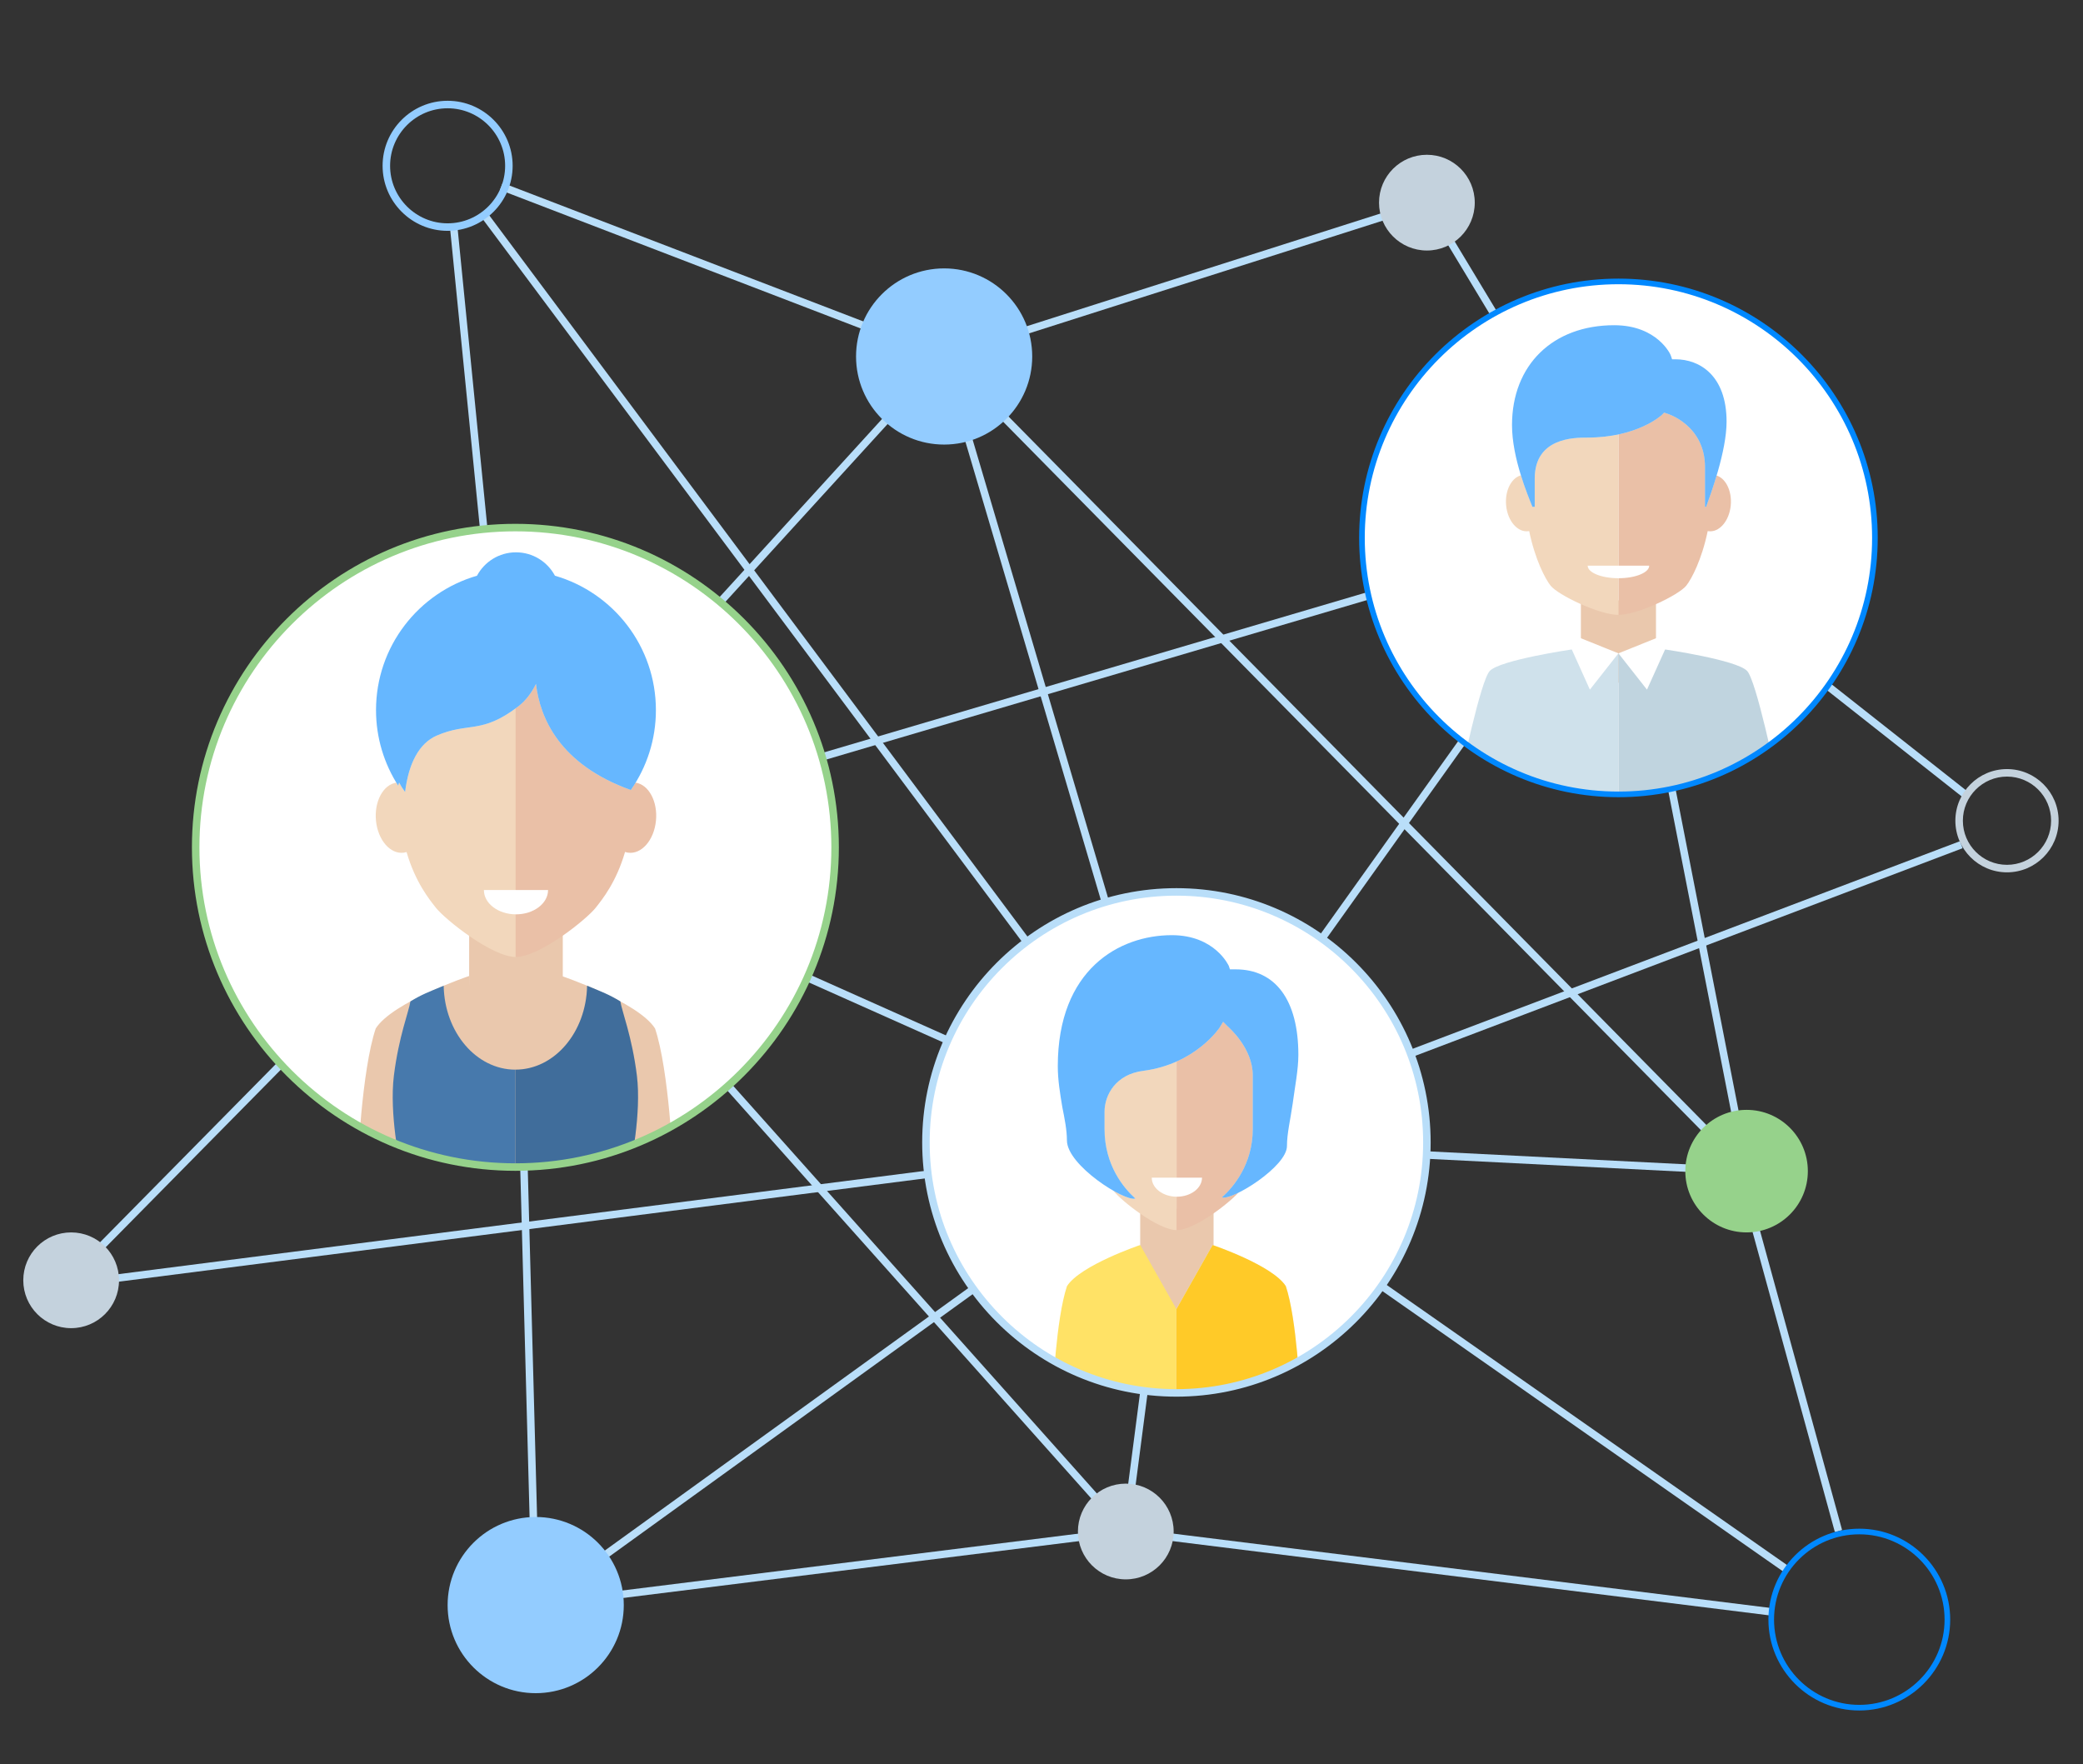 <?xml version="1.0" encoding="utf-8"?>
<!-- Generator: Adobe Illustrator 16.0.0, SVG Export Plug-In . SVG Version: 6.00 Build 0)  -->
<!DOCTYPE svg PUBLIC "-//W3C//DTD SVG 1.1//EN" "http://www.w3.org/Graphics/SVG/1.1/DTD/svg11.dtd">
<svg version="1.1" id="freelancers" xmlns="http://www.w3.org/2000/svg" xmlns:xlink="http://www.w3.org/1999/xlink" x="0px"
	 y="0px" width="555px" height="470px" viewBox="0 -35 555 470" enable-background="new 0 -35 555 470" xml:space="preserve">
<rect x="0" y="-35" width="555" height="470" fill="#333333" stroke="none"/>
<g>
	<line fill="none" stroke="#B9DEF9" stroke-width="2" stroke-miterlimit="10" x1="120.888" y1="25.51" x2="137.322" y2="190.748"/>
	<line fill="none" stroke="#B9DEF9" stroke-width="2" stroke-miterlimit="10" x1="16.833" y1="307.361" x2="137.226" y2="185.297"/>
	<line fill="none" stroke="#B9DEF9" stroke-width="2" stroke-miterlimit="10" x1="137.226" y1="185.297" x2="251.558" y2="59.977"/>
	<line fill="none" stroke="#B9DEF9" stroke-width="2" stroke-miterlimit="10" x1="133.563" y1="14.665" x2="251.558" y2="59.977"/>
	<line fill="none" stroke="#B9DEF9" stroke-width="2" stroke-miterlimit="10" x1="251.558" y1="59.977" x2="380.185" y2="18.99"/>
	<line fill="none" stroke="#B9DEF9" stroke-width="2" stroke-miterlimit="10" x1="380.185" y1="18.99" x2="431.469" y2="104"/>
	<line fill="none" stroke="#B9DEF9" stroke-width="2" stroke-miterlimit="10" x1="137.322" y1="190.748" x2="431.469" y2="104"/>
	<line fill="none" stroke="#B9DEF9" stroke-width="2" stroke-miterlimit="10" x1="128.876" y1="22.055" x2="313.446" y2="269.366"/>
	<line fill="none" stroke="#B9DEF9" stroke-width="2" stroke-miterlimit="10" x1="251.558" y1="59.977" x2="313.446" y2="269.366"/>
	<line fill="none" stroke="#B9DEF9" stroke-width="2" stroke-miterlimit="10" x1="251.558" y1="59.977" x2="465.361" y2="277.02"/>
	<line fill="none" stroke="#B9DEF9" stroke-width="2" stroke-miterlimit="10" x1="313.446" y1="269.366" x2="431.469" y2="104"/>
	<line fill="none" stroke="#B9DEF9" stroke-width="2" stroke-miterlimit="10" x1="431.469" y1="104" x2="523.639" y2="176.674"/>
	
		<line fill="none" stroke="#B9DEF9" stroke-width="2" stroke-miterlimit="10" x1="313.446" y1="269.366" x2="522.563" y2="190.052"/>
	<line fill="none" stroke="#B9DEF9" stroke-width="2" stroke-miterlimit="10" x1="431.469" y1="104" x2="465.361" y2="277.02"/>
	
		<line fill="none" stroke="#B9DEF9" stroke-width="2" stroke-miterlimit="10" x1="137.322" y1="190.748" x2="313.446" y2="269.366"/>
	<line fill="none" stroke="#B9DEF9" stroke-width="2" stroke-miterlimit="10" x1="16.833" y1="307.361" x2="313.446" y2="269.366"/>
	
		<line fill="none" stroke="#B9DEF9" stroke-width="2" stroke-miterlimit="10" x1="137.322" y1="190.748" x2="142.732" y2="392.635"/>
	
		<line fill="none" stroke="#B9DEF9" stroke-width="2" stroke-miterlimit="10" x1="142.732" y1="392.635" x2="313.446" y2="269.366"/>
	<line fill="none" stroke="#B9DEF9" stroke-width="2" stroke-miterlimit="10" x1="137.322" y1="190.748" x2="299.957" y2="373.03"/>
	<line fill="none" stroke="#B9DEF9" stroke-width="2" stroke-miterlimit="10" x1="142.732" y1="392.635" x2="299.957" y2="373.03"/>
	<line fill="none" stroke="#B9DEF9" stroke-width="2" stroke-miterlimit="10" x1="313.446" y1="269.366" x2="299.957" y2="373.03"/>
	<line fill="none" stroke="#B9DEF9" stroke-width="2" stroke-miterlimit="10" x1="313.446" y1="269.366" x2="465.361" y2="277.02"/>
	
		<line fill="none" stroke="#B9DEF9" stroke-width="2" stroke-miterlimit="10" x1="313.446" y1="269.366" x2="475.831" y2="382.973"/>
	<line fill="none" stroke="#B9DEF9" stroke-width="2" stroke-miterlimit="10" x1="299.957" y1="373.03" x2="472.137" y2="394.456"/>
	
		<line fill="none" stroke="#B9DEF9" stroke-width="2" stroke-miterlimit="10" x1="463.134" y1="275.502" x2="489.852" y2="372.917"/>
</g>
<g>
	<circle fill="#93CCFF" cx="251.557" cy="59.976" r="23.469"/>
	<circle fill="#93CCFF" cx="142.733" cy="392.635" r="23.469"/>
	<path fill="#0088FF" d="M495.398,420.719c-13.354,0-24.218-10.864-24.218-24.219s10.864-24.219,24.218-24.219
		c13.354,0,24.219,10.864,24.219,24.219S508.753,420.719,495.398,420.719z M495.398,373.781c-12.527,0-22.718,10.191-22.718,22.719
		s10.191,22.719,22.718,22.719c12.527,0,22.719-10.191,22.719-22.719S507.926,373.781,495.398,373.781z"/>
	<circle fill="#96D28B" cx="465.362" cy="277.019" r="16.325"/>
	<path fill="#93CCFF" d="M119.265,26.5c-9.554,0-17.326-7.772-17.326-17.326c0-9.553,7.772-17.324,17.326-17.324
		c9.553,0,17.325,7.771,17.325,17.324C136.589,18.727,128.817,26.5,119.265,26.5z M119.265-6.151
		c-8.451,0-15.326,6.875-15.326,15.324c0,8.451,6.875,15.326,15.326,15.326c8.45,0,15.325-6.875,15.325-15.326
		C134.589,0.724,127.715-6.151,119.265-6.151z"/>
	<circle fill="#C4D2DD" cx="18.957" cy="306.099" r="12.755"/>
	<path fill="#C4D2DD" d="M534.746,197.412c-7.584,0-13.754-6.17-13.754-13.755c0-7.584,6.17-13.754,13.754-13.754
		s13.754,6.17,13.754,13.754C548.5,191.241,542.33,197.412,534.746,197.412z M534.746,171.902c-6.481,0-11.754,5.273-11.754,11.754
		c0,6.482,5.273,11.755,11.754,11.755s11.754-5.273,11.754-11.755C546.5,177.175,541.227,171.902,534.746,171.902z"/>
	<circle fill="#C4D2DD" cx="380.185" cy="18.99" r="12.754"/>
	<circle fill="#C4D2DD" cx="299.957" cy="373.03" r="12.754"/>
	<g id="woman_2_4_">
		<g>
			<defs>
				<path id="SVGID_1_" d="M380.185,269.369c0-36.863-29.88-66.742-66.741-66.742s-66.736,29.879-66.736,66.742
					c0,36.859,29.875,66.736,66.736,66.736S380.185,306.229,380.185,269.369z"/>
			</defs>
			<clipPath id="SVGID_2_">
				<use xlink:href="#SVGID_1_"  overflow="visible"/>
			</clipPath>
			<path clip-path="url(#SVGID_2_)" fill="#FFFFFF" d="M380.185,269.372c0-36.866-29.88-66.745-66.741-66.745
				s-66.736,29.879-66.736,66.745c0,36.856,29.875,66.733,66.736,66.733S380.185,306.229,380.185,269.372z"/>
			<g clip-path="url(#SVGID_2_)">
				<polygon fill="#EAC8AD" points="323.346,308.463 313.444,336.229 303.796,308.463 303.796,287.033 323.346,287.033 				"/>
				<path fill="#F2D7BC" d="M289.109,256.305c-0.152,0.001-0.304,0.008-0.458,0.029c-2.793,0.381-4.719,3.967-4.3,8.006
					c0.42,4.037,3.021,7.002,5.814,6.619c0.196-0.027,0.386-0.074,0.573-0.132c1.846,6.32,4.737,9.878,6.09,11.605
					c1.912,2.433,11.706,10.304,16.739,10.304c0-25.548,0-65.097,0-65.097C304.336,227.64,289.889,232.754,289.109,256.305z"/>
				<path fill="#EAC0A7" d="M338.487,256.334c-0.179-0.024-0.358-0.034-0.535-0.032c-0.78-23.548-15.229-28.662-24.461-28.662
					c0,0,0,39.549,0,65.097c5.031,0,14.824-7.871,16.729-10.304c1.362-1.729,4.262-5.295,6.109-11.631
					c0.209,0.069,0.422,0.127,0.643,0.157c2.8,0.383,5.393-2.582,5.812-6.619C343.204,260.301,341.28,256.715,338.487,256.334z"/>
				<path fill="#FFFFFF" d="M313.568,283.833c3.702,0,6.702-2.271,6.702-5.077h-13.396
					C306.874,281.563,309.872,283.833,313.568,283.833z"/>
				<path fill="#FFFFFF" d="M325.582,284.011c3.047-2.737,8.208-8.813,8.208-18.226v-14.279c0-7.289-6.379-12.755-6.686-13.062
					l-1.212-1.214l-0.917,1.521c0,0-6.376,9.722-20.347,11.542c-7.295,0.913-10.333,6.382-10.333,10.938v4.555
					c0,9.717,5.167,15.794,8.204,18.526c-2.728,0.914-18.225-8.81-18.225-15.491c0-2.732-0.61-5.771-1.218-8.807
					c-0.608-3.646-1.214-7.292-1.214-10.938c0-25.816,16.402-34.926,30.38-34.926c11.538,0,15.186,8.193,15.186,8.193l0.302,0.916
					h1.521c10.631,0,16.708,8.205,16.708,22.779c0,3.951-0.918,8.506-1.523,13.064c-0.608,4.252-1.516,7.897-1.516,11.237
					C342.903,275.808,328.32,284.918,325.582,284.011z"/>
				<path opacity="0.6" fill="#0088FF" d="M325.582,284.011c3.047-2.737,8.208-8.813,8.208-18.226v-14.279
					c0-7.289-6.379-12.755-6.686-13.062l-1.212-1.214l-0.917,1.521c0,0-6.376,9.722-20.347,11.542
					c-7.295,0.913-10.333,6.382-10.333,10.938v4.555c0,9.717,5.167,15.794,8.204,18.526c-2.728,0.914-18.225-8.81-18.225-15.491
					c0-2.732-0.61-5.771-1.218-8.807c-0.608-3.646-1.214-7.292-1.214-10.938c0-25.816,16.402-34.926,30.38-34.926
					c11.538,0,15.186,8.193,15.186,8.193l0.302,0.916h1.521c10.631,0,16.708,8.205,16.708,22.779c0,3.951-0.918,8.506-1.523,13.064
					c-0.608,4.252-1.516,7.897-1.516,11.237C342.903,275.808,328.32,284.918,325.582,284.011z"/>
				<path fill="#FFE266" d="M313.444,336.229v-22.455l-9.648-17.073c0,0-15.939,5.387-19.504,10.95
					c-2.959,8.811-3.772,28.578-3.772,28.578H313.444z"/>
				<path fill="#F1F2F2" d="M313.444,336.229v-22.455l9.649-17.073c0,0,15.942,5.387,19.501,10.95
					c2.967,8.811,3.775,28.578,3.775,28.578H313.444z"/>
				<path fill="#FFCA28" d="M313.444,336.229v-22.455l9.649-17.073c0,0,15.942,5.387,19.501,10.95
					c2.967,8.811,3.775,28.578,3.775,28.578H313.444z"/>
			</g>
		</g>
		<path fill="#B9DEF9" d="M313.444,337.105c-37.35,0-67.736-30.385-67.736-67.733c0-37.354,30.386-67.745,67.736-67.745
			c37.353,0,67.741,30.391,67.741,67.745C381.185,306.721,350.796,337.105,313.444,337.105z M313.444,203.627
			c-36.247,0-65.736,29.493-65.736,65.745c0,36.245,29.489,65.733,65.736,65.733c36.25,0,65.741-29.488,65.741-65.733
			C379.185,233.12,349.694,203.627,313.444,203.627z"/>
	</g>
	<g id="woman_4_5_">
		<circle fill="#FFFFFF" cx="137.322" cy="190.749" r="85.187"/>
		<g>
			<defs>
				<path id="SVGID_3_" d="M222.509,190.749c0-47.05-38.141-85.188-85.189-85.188c-47.053,0-85.188,38.138-85.188,85.188
					c0,47.046,38.135,85.192,85.188,85.192C184.368,275.94,222.509,237.795,222.509,190.749z"/>
			</defs>
			<clipPath id="SVGID_4_">
				<use xlink:href="#SVGID_3_"  overflow="visible"/>
			</clipPath>
			<g clip-path="url(#SVGID_4_)">
				<polygon fill="#EAC8AD" points="149.95,240.045 137.32,275.479 125.002,240.045 125.002,212.691 149.95,212.691 				"/>
				<path fill="#F2D7BC" d="M106.258,173.465c-0.196,0.001-0.392,0.01-0.59,0.038c-3.563,0.489-6.02,5.063-5.485,10.221
					c0.535,5.155,3.855,8.937,7.422,8.449c0.246-0.034,0.485-0.091,0.72-0.163c2.356,8.079,6.061,12.603,7.791,14.811
					c2.435,3.104,14.938,13.145,21.36,13.145c0-32.608,0-83.091,0-83.091C125.695,136.874,107.251,143.402,106.258,173.465z"/>
				<path fill="#EAC0A7" d="M169.286,173.503c-0.23-0.032-0.459-0.044-0.687-0.041c-0.995-30.061-19.439-36.588-31.221-36.588
					c0,0,0,50.483,0,83.091c6.424,0,18.921-10.041,21.36-13.145c1.734-2.211,5.447-6.744,7.803-14.843
					c0.264,0.086,0.532,0.157,0.81,0.195c3.562,0.488,6.886-3.294,7.419-8.449C175.304,178.565,172.852,173.992,169.286,173.503z"/>
				<path fill="#EAC8AD" d="M137.32,275.479v-34.075c0,0-9.307-2.307-11.361-9.842c-0.983-3.625-0.957-6.535-0.957-6.535
					s-20.348,6.875-24.89,13.975c-3.784,11.254-4.817,36.478-4.817,36.478H137.32z"/>
				<path fill="#EAC8AD" d="M137.32,275.479v-34.075c0,0,9.307-2.307,11.36-9.842c0.985-3.625,0.955-6.535,0.955-6.535
					s20.352,6.875,24.894,13.975c3.782,11.254,4.815,36.478,4.815,36.478H137.32z"/>
				<path fill="#FFFFFF" d="M137.476,208.604c4.724,0,8.551-2.9,8.551-6.479h-17.099
					C128.928,205.703,132.754,208.604,137.476,208.604z"/>
				<path fill="#FFFFFF" d="M147.86,118.386c0.002,0,0.002,0,0.002,0.002c-1.979-3.71-5.885-6.236-10.386-6.236
					c-4.5,0-8.412,2.532-10.392,6.246c0.004-0.007,0.007-0.008,0.01-0.012c-15.537,4.497-26.905,18.816-26.905,35.805
					c0,7.422,2.185,14.334,5.921,20.145c0.04-0.295,0.125-0.575,0.24-0.844c0.431,0.83,0.956,1.671,1.585,2.518
					c0.914-7.514,3.663-12.957,8.427-15.03c8.451-3.676,11.932-0.257,21.725-7.776c2.033-1.562,3.596-3.685,4.72-5.995
					c1.051,9.005,6.231,21.458,25.321,28.288c0.011-0.048,0.025-0.095,0.04-0.142c4.155-6.014,6.593-13.301,6.593-21.164
					C174.761,137.202,163.396,122.883,147.86,118.386z"/>
				<path opacity="0.6" fill="#0088FF" d="M147.86,118.386c0.002,0,0.002,0,0.002,0.002c-1.979-3.71-5.885-6.236-10.386-6.236
					c-4.5,0-8.412,2.532-10.392,6.246c0.004-0.007,0.007-0.008,0.01-0.012c-15.537,4.497-26.905,18.816-26.905,35.805
					c0,7.422,2.185,14.334,5.921,20.145c0.04-0.295,0.125-0.575,0.24-0.844c0.431,0.83,0.956,1.671,1.585,2.518
					c0.914-7.514,3.663-12.957,8.427-15.03c8.451-3.676,11.932-0.257,21.725-7.776c2.033-1.562,3.596-3.685,4.72-5.995
					c1.051,9.005,6.231,21.458,25.321,28.288c0.011-0.048,0.025-0.095,0.04-0.142c4.155-6.014,6.593-13.301,6.593-21.164
					C174.761,137.202,163.396,122.883,147.86,118.386z"/>
				<path fill="#4779AC" d="M137.32,249.982c-10.416,0-18.884-9.965-19.106-22.355c-4.123,1.711-5.792,2.307-8.863,4.173
					c-0.361,2.501-3.116,9.388-4.399,19.753c-1.27,10.215,1.699,23.927,1.699,23.927h30.669V249.982z"/>
				<path fill="#4779AC" d="M137.32,249.982c10.419,0,18.883-9.965,19.109-22.355c4.117,1.711,5.789,2.307,8.859,4.173
					c0.362,2.501,3.117,9.388,4.403,19.753c1.264,10.215-1.708,23.927-1.708,23.927H137.32V249.982z"/>
				<path opacity="0.1" d="M137.32,249.982c10.419,0,18.883-9.965,19.109-22.355c4.117,1.711,5.789,2.307,8.859,4.173
					c0.362,2.501,3.117,9.388,4.403,19.753c1.264,10.215-1.708,23.927-1.708,23.927H137.32V249.982z"/>
			</g>
		</g>
		<path fill="#96D28B" d="M137.32,276.935c-47.522,0-86.185-38.663-86.185-86.186c0-47.524,38.663-86.188,86.185-86.188
			c47.525,0,86.189,38.664,86.189,86.188C223.509,238.271,184.845,276.935,137.32,276.935z M137.32,106.561
			c-46.42,0-84.185,37.767-84.185,84.188c0,46.42,37.765,84.186,84.185,84.186c46.422,0,84.189-37.766,84.189-84.186
			C221.509,144.328,183.742,106.561,137.32,106.561z"/>
	</g>
	<g>
		<path fill="#FFFFFF" d="M499.557,108.31c0-37.74-30.596-68.333-68.332-68.333c-37.746,0-68.342,30.593-68.342,68.333
			s30.596,68.333,68.342,68.333C468.961,176.643,499.557,146.05,499.557,108.31z"/>
		<g>
			<defs>
				<path id="SVGID_5_" d="M499.557,108.31c0-37.74-30.596-68.333-68.332-68.333c-37.746,0-68.342,30.593-68.342,68.333
					s30.596,68.333,68.342,68.333C468.961,176.643,499.557,146.05,499.557,108.31z"/>
			</defs>
			<clipPath id="SVGID_6_">
				<use xlink:href="#SVGID_5_"  overflow="visible"/>
			</clipPath>
			<g clip-path="url(#SVGID_6_)">
				<rect x="421.217" y="124.958" fill="#EAC8AD" width="20.008" height="21.941"/>
				<path fill="#C0D4DF" d="M443.653,138.031c0,0,19.031,2.783,21.84,5.71c2.447,2.546,7.535,26.959,8.712,32.318
					c-33.41,0-42.988,0-42.988,0v-36.992L443.653,138.031z"/>
				<path fill="#EAC0A7" d="M456.736,91.543c-0.157-0.021-0.313-0.028-0.469-0.029c-0.797-24.115-15.595-29.348-25.042-29.348
					c0,0,0,40.494,0,66.654c5.146,0,16.13-5.313,18.083-7.805c1.431-1.824,4.104-6.872,5.7-14.532
					c0.062,0.012,0.121,0.03,0.183,0.039c2.851,0.389,5.519-2.643,5.946-6.777C461.564,95.609,459.597,91.939,456.736,91.543z"/>
				<path fill="#F2D7BC" d="M406.177,91.514c-0.157,0.001-0.313,0.008-0.472,0.029c-2.859,0.396-4.828,4.065-4.4,8.202
					c0.427,4.134,3.089,7.166,5.952,6.777c0.061-0.008,0.119-0.027,0.179-0.038c1.595,7.66,4.266,12.708,5.693,14.532
					c1.959,2.492,12.944,7.805,18.096,7.805c0-26.16,0-66.654,0-66.654C421.77,62.167,406.974,67.399,406.177,91.514z"/>
				<path fill="#CFE1EB" d="M418.788,138.031c0,0-19.03,2.783-21.838,5.71c-2.451,2.546-7.533,26.959-8.711,32.318
					c33.407,0,42.979,0,42.979,0v-36.992L418.788,138.031z"/>
				<polygon fill="#FFFFFF" points="431.218,139.067 421.063,134.981 418.557,137.522 423.613,148.735 				"/>
				<polygon fill="#FFFFFF" points="431.218,139.067 441.381,134.981 443.883,137.522 438.826,148.735 				"/>
				<path fill="#FFFFFF" d="M454.283,100.04V89.456c0-11.194-9.983-14.221-9.983-14.221l-0.902-0.3l-0.608,0.605
					c0,0-6.355,6.048-19.966,6.048c-3.324,0-13.908,0-13.908,10.889v7.563h-0.611c-1.206-3.024-5.442-13.005-5.442-21.778
					c0-16.03,10.89-26.617,27.221-26.617c11.495,0,15.123,7.864,15.123,8.171l0.304,0.905h0.91c6.354,0,13.612,4.233,13.612,16.632
					c0,7.866-4.236,19.362-5.445,22.687H454.283z"/>
				<path opacity="0.6" fill="#0088FF" d="M454.283,100.04V89.456c0-11.194-9.983-14.221-9.983-14.221l-0.902-0.3l-0.608,0.605
					c0,0-6.355,6.048-19.966,6.048c-3.324,0-13.908,0-13.908,10.889v7.563h-0.611c-1.206-3.024-5.442-13.005-5.442-21.778
					c0-16.03,10.89-26.617,27.221-26.617c11.495,0,15.123,7.864,15.123,8.171l0.304,0.905h0.91c6.354,0,13.612,4.233,13.612,16.632
					c0,7.866-4.236,19.362-5.445,22.687H454.283z"/>
				<path fill="#FFFFFF" d="M431.225,119.052c4.521,0,8.195-1.495,8.195-3.341h-16.395
					C423.025,117.557,426.692,119.052,431.225,119.052z"/>
			</g>
		</g>
		<path fill="#0088FF" d="M431.225,177.393c-38.097,0-69.092-30.991-69.092-69.083s30.995-69.083,69.092-69.083
			c38.092,0,69.082,30.991,69.082,69.083S469.317,177.393,431.225,177.393z M431.225,40.726c-37.27,0-67.592,30.318-67.592,67.583
			s30.322,67.583,67.592,67.583c37.265,0,67.582-30.318,67.582-67.583S468.49,40.726,431.225,40.726z"/>
	</g>
</g>
</svg>
